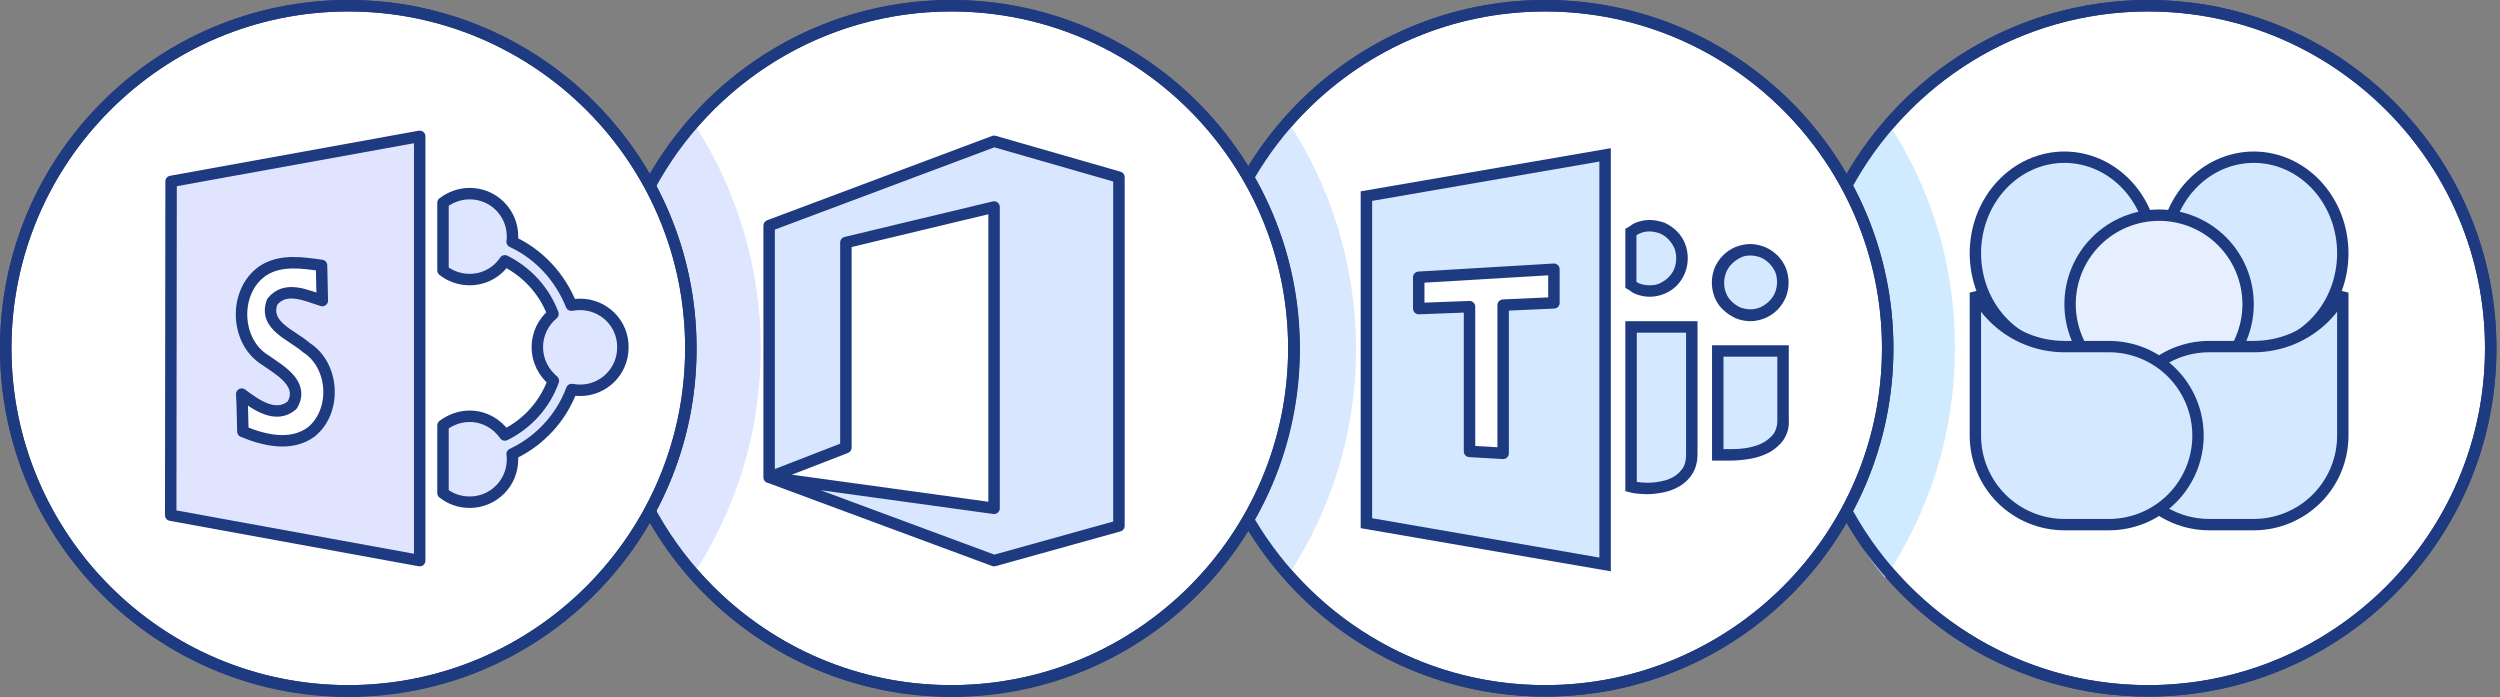 <?xml version="1.0" encoding="UTF-8"?>
<svg xmlns="http://www.w3.org/2000/svg" width="330" height="92" viewBox="0 0 330 92" fill="none">
  <rect x="0" y="0" width="330" height="92" fill="#808080" stroke="none"/>
  <g clip-path="url(#clip0_898_3340)">
    <g clip-path="url(#clip1_898_3340)">
      <g clip-path="url(#clip2_898_3340)">
        <path d="M283.556 91.193C308.529 91.193 328.774 70.948 328.774 45.975C328.774 21.002 308.529 0.757 283.556 0.757C258.583 0.757 238.338 21.002 238.338 45.975C238.338 70.948 258.583 91.193 283.556 91.193Z" fill="white" stroke="#1E3A81" stroke-width="1.512" stroke-miterlimit="10" stroke-linecap="round" stroke-linejoin="round"></path>
        <path fill-rule="evenodd" clip-rule="evenodd" d="M249.227 16.233C249.025 16.334 248.824 16.434 248.572 16.586C247.614 19.409 245.497 21.224 243.833 23.694C243.278 24.55 242.422 24.903 241.615 24.903C240.909 25.004 240.153 24.803 239.599 24.349C239.195 24.198 238.792 23.996 238.49 23.694C238.187 24.097 237.834 24.45 237.532 24.803C236.221 26.315 233.902 25.407 233.297 23.694C233.196 23.442 233.146 23.24 233.096 22.988C231.634 22.887 230.273 21.526 230.777 19.812C230.928 19.308 231.079 18.804 231.281 18.35C230.071 17.947 229.113 16.687 229.517 15.275C229.567 15.073 229.617 14.872 229.718 14.67C227.45 16.082 224.526 17.544 222.308 16.838C222.308 16.838 222.308 16.838 222.258 16.838C221.098 17.14 219.939 16.485 219.334 15.527C218.678 16.031 218.073 16.535 217.418 17.039C215.755 18.401 213.688 17.392 213.234 15.88C212.377 14.973 212.125 13.611 213.385 12.603C213.537 12.452 213.738 12.351 213.889 12.2C213.889 12.2 213.94 12.2 213.94 12.15C213.99 12.099 214.091 12.049 214.142 11.998C211.621 13.36 209 14.771 206.328 15.174C204.664 15.426 203.253 14.519 203.152 12.755C203.152 12.402 203.152 12.099 203.203 11.746C202.648 11.293 202.245 10.688 202.194 9.982C200.581 10.436 198.968 10.839 197.305 11.142C196.145 11.343 194.784 10.889 194.33 9.73C194.179 9.881 194.078 10.032 193.927 10.133C192.566 12.2 191.155 14.267 189.743 16.233C188.785 17.544 187.071 17.947 185.761 16.737C185.206 16.233 184.954 15.578 184.803 14.872C184.551 14.821 184.299 14.721 184.097 14.569C182.736 14.317 181.476 12.906 181.98 11.393C182.081 10.99 182.282 10.637 182.434 10.284C181.526 10.839 180.518 11.293 179.459 11.393C179.409 11.494 179.359 11.545 179.258 11.646C178.653 12.704 178.048 13.763 177.493 14.872C177.241 15.376 176.838 15.678 176.485 15.88C176.485 16.233 176.384 16.535 176.233 16.888C172.755 24.45 167.865 31.255 164.236 38.766C163.58 40.127 162.875 41.539 162.219 42.9C163.984 48.798 163.58 54.746 163.832 60.795C164.538 61.854 165.193 62.913 165.849 63.971C167.966 67.349 170.285 70.524 172.402 73.902C173.309 75.364 174.116 76.876 175.124 78.237C181.123 79.245 187.122 80.455 193.171 81.06C197.859 81.564 202.547 81.917 207.235 82.572C207.487 82.472 207.689 82.421 207.992 82.421C213.083 82.119 218.174 82.219 223.266 82.421C224.224 82.472 225.131 82.472 226.089 82.522C225.232 81.514 224.425 80.506 223.518 79.548C221.401 77.128 224.828 73.599 227.097 75.969C227.45 76.322 227.803 76.674 228.105 77.078C228.66 77.632 229.214 78.136 229.769 78.59C229.668 78.388 229.567 78.136 229.567 77.935C227.752 75.465 226.139 72.894 224.879 70.071C223.619 67.097 227.349 64.828 229.214 67.55C229.92 68.558 230.626 69.516 231.331 70.524C231.18 69.869 231.029 69.163 230.928 68.458C230.626 66.189 233.801 65.282 235.213 66.693C236.675 68.105 238.137 69.516 239.548 70.978C239.498 70.373 239.447 69.768 239.447 69.113C239.548 66.34 243.732 65.584 244.387 68.458C245.093 71.482 246.858 73.902 248.824 76.271C254.671 67.601 258.049 57.166 258.049 45.975C258.099 34.985 254.873 24.752 249.227 16.233Z" fill="#D0EBFF"></path>
        <path d="M203.959 91.193C228.932 91.193 249.177 70.948 249.177 45.975C249.177 21.002 228.932 0.757 203.959 0.757C178.986 0.757 158.741 21.002 158.741 45.975C158.741 70.948 178.986 91.193 203.959 91.193Z" fill="white" stroke="#1E3A81" stroke-width="1.512" stroke-miterlimit="10" stroke-linecap="round" stroke-linejoin="round"></path>
        <path fill-rule="evenodd" clip-rule="evenodd" d="M169.781 15.679C169.277 16.284 168.722 16.888 168.218 17.493C167.361 19.056 166.555 20.619 165.395 21.929C165.395 21.98 165.345 22.081 165.345 22.131C164.941 23.291 163.984 23.845 163.026 23.895C161.463 24.45 159.85 23.492 159.648 21.627C159.497 20.417 159.548 19.258 159.749 18.098C159.245 18.451 158.741 18.804 158.136 19.107C157.733 19.308 157.279 19.409 156.825 19.358C155.616 20.871 154.355 22.282 152.944 23.593C151.179 25.256 147.953 23.643 148.709 21.123C149.516 18.502 150.524 15.931 151.734 13.461C151.734 13.108 151.835 12.805 151.986 12.452C152.036 12.301 152.137 12.15 152.238 11.999C151.432 11.948 150.726 11.595 150.272 10.991C148.961 11.948 147.651 12.856 146.239 13.612C143.971 14.922 141.702 12.351 142.811 10.184C142.912 9.932 143.063 9.73 143.215 9.478C139.988 11.041 136.661 12.351 133.183 13.36C130.864 14.015 129.554 11.545 130.36 9.68C131.167 7.865 132.578 6.403 134.141 5.143C132.175 5.597 130.159 6.05 128.193 6.504C125.37 7.109 121.891 8.823 119.018 7.764C117.959 7.361 117.153 6.504 117.153 5.345C117.153 5.143 117.153 4.941 117.203 4.79C114.884 5.345 112.465 5.899 110.095 6.05C108.633 6.454 107.222 6.806 105.76 7.159C105.508 7.21 105.256 7.26 105.004 7.26C105.508 7.966 105.609 8.924 105.155 9.932C104.399 11.595 103.29 12.654 102.03 13.511C101.828 13.713 101.526 13.914 101.223 14.015C100.82 14.267 100.366 14.469 99.963 14.67C100.517 15.729 100.366 17.241 99.106 18.098C97.997 18.854 96.838 19.56 95.728 20.266C95.829 20.266 95.93 20.266 95.981 20.316C98.753 20.77 99.66 25.408 100.215 28.382C101.072 23.845 101.929 19.308 102.736 14.771C103.24 11.898 107.726 12.654 107.676 15.427C107.524 23.24 107.575 30.953 106.718 38.716C106.264 42.597 105.76 46.479 105.206 50.361C105.155 51.167 105.054 51.974 105.004 52.831C105.357 54.746 105.659 56.712 105.962 58.678C106.214 60.342 105.105 61.501 103.845 61.753C103.845 61.904 103.794 62.056 103.794 62.257C103.693 63.266 103.139 63.921 102.433 64.324C102.786 66.593 103.29 68.76 104.197 70.978C105.306 73.701 105.609 76.271 105.659 79.044C108.633 79.901 111.608 80.758 114.582 81.716C120.732 83.682 127.184 85.144 133.133 87.714C133.284 87.664 133.435 87.614 133.586 87.563C135.3 87.311 137.065 87.362 138.879 87.614C138.728 86.152 139.636 84.539 141.35 84.69C142.257 84.791 143.164 84.891 144.072 85.043C144.374 84.539 144.878 84.085 145.433 83.883C145.836 83.732 146.239 83.631 146.693 83.53C146.794 82.673 147.348 81.917 148.457 81.766C149.012 81.716 149.516 81.615 150.02 81.615C149.466 80.96 149.213 80.103 149.466 79.246C150.625 75.414 152.389 71.533 156.876 73.701C157.178 73.852 157.481 74.003 157.733 74.154C158.035 74.205 158.338 74.305 158.64 74.406C158.892 74.507 159.144 74.608 159.396 74.759C159.144 74.154 158.892 73.6 158.64 72.995C157.632 70.626 160.405 67.752 162.421 69.769C163.58 68.962 165.395 68.962 166.101 70.424C166.504 71.23 166.958 72.037 167.361 72.844C168.168 73.902 169.226 74.809 170.033 75.969C175.679 67.399 179.006 57.116 179.006 46.025C178.955 34.784 175.578 24.349 169.781 15.679Z" fill="#D7E8FF"></path>
        <path d="M125.571 91.193C150.544 91.193 170.789 70.948 170.789 45.975C170.789 21.002 150.544 0.757 125.571 0.757C100.598 0.757 80.353 21.002 80.353 45.975C80.353 70.948 100.598 91.193 125.571 91.193Z" fill="white" stroke="#1E3A81" stroke-width="1.512" stroke-miterlimit="10" stroke-linecap="round" stroke-linejoin="round"></path>
        <path fill-rule="evenodd" clip-rule="evenodd" d="M58.627 87.21C58.072 87.059 57.568 86.958 57.114 86.857C55.148 86.404 54.493 83.127 56.51 82.27C61.903 79.951 67.801 79.85 73.397 78.439C73.649 78.086 74.002 77.784 74.405 77.632C74.707 77.078 75.01 76.523 75.363 76.019C75.917 75.263 76.825 74.809 77.682 74.809C77.43 73.902 77.732 73.146 78.337 72.642C78.539 71.028 80.555 70.172 81.966 70.877C80.001 68.357 83.529 64.778 85.546 67.298C87.663 70.02 89.629 72.743 91.444 75.666C91.494 75.717 91.494 75.767 91.544 75.817C97.14 67.248 100.417 57.015 100.417 46.025C100.417 35.237 97.241 25.155 91.847 16.687C91.544 17.039 91.091 17.291 90.536 17.443C89.377 17.695 89.125 19.711 88.671 20.921C87.915 22.786 86.705 24.198 85.193 25.508C83.933 26.617 82.319 26.164 81.462 25.155C80.656 25.357 79.799 25.155 79.144 24.651C78.589 25.256 77.984 25.811 77.379 26.365C75.665 27.928 73.296 26.769 73.094 24.601C72.943 23.24 73.195 21.98 73.599 20.77C73.397 20.971 73.195 21.173 72.943 21.375C72.439 21.828 71.834 22.08 71.229 22.08C71.028 22.232 70.775 22.383 70.523 22.534C68.608 23.694 66.289 21.778 66.844 19.711C67.096 18.602 67.448 17.544 67.751 16.485C67.096 16.838 66.39 17.14 65.634 17.392C64.021 17.947 62.508 16.485 62.458 14.973C62.407 12.603 63.315 10.184 64.575 7.865C62.508 9.932 60.441 11.948 58.223 13.864C57.165 15.023 56.106 16.233 55.048 17.392C53.082 19.509 49.603 16.737 51.065 14.317C52.376 12.2 53.939 10.335 55.602 8.52C56.308 7.663 57.064 6.907 57.921 6.201C58.022 6.1 58.072 6.05 58.173 5.949C54.695 7.613 51.267 9.377 47.385 9.932C44.714 10.284 42.848 6.907 45.419 5.344C45.571 5.244 45.722 5.143 45.873 5.092C45.167 5.294 44.462 5.496 43.756 5.697C40.328 7.512 36.749 9.024 33.119 10.385C31.153 11.091 29.49 8.873 30.044 7.159C28.482 7.663 26.919 8.167 25.356 8.52C21.575 16.334 17.593 24.046 13.258 31.507C11.493 34.582 9.679 37.657 7.813 40.682C9.225 41.287 10.183 43.353 8.922 44.916C8.922 44.916 9.023 46.428 9.023 46.781C9.074 48.042 9.023 49.302 8.973 50.562C8.973 53.133 8.973 55.654 9.175 58.224C9.477 61.199 10.082 64.072 10.838 66.996C11.897 66.693 13.056 66.945 13.56 68.105C14.871 71.079 16.181 74.003 17.593 76.927C17.593 76.826 17.593 76.775 17.593 76.674C17.593 75.061 19.156 74.003 20.567 74.204C20.517 73.801 20.517 73.448 20.466 73.045C20.366 70.575 23.995 69.617 25.154 71.785C27.524 76.322 28.986 81.564 30.599 86.404C30.8 87.059 31.002 87.714 31.204 88.319C31.153 88.168 31.153 87.966 31.103 87.815C30.75 85.244 34.279 83.076 35.69 85.849C35.791 86 35.841 86.151 35.942 86.303C36.698 86.353 37.404 86.756 37.858 87.462C38.059 87.815 38.312 88.168 38.513 88.521C44.512 88.521 50.46 88.37 56.459 88.319C57.215 88.319 58.022 88.319 58.778 88.319C58.677 87.815 58.627 87.513 58.627 87.21Z" fill="#DEE5FF"></path>
        <path d="M45.974 91.193C70.947 91.193 91.192 70.948 91.192 45.975C91.192 21.002 70.947 0.757 45.974 0.757C21.001 0.757 0.756 21.002 0.756 45.975C0.756 70.948 21.001 91.193 45.974 91.193Z" fill="white" stroke="#1E3A81" stroke-width="1.512" stroke-miterlimit="10" stroke-linecap="round" stroke-linejoin="round"></path>
        <path d="M76.573 40.178C76.169 40.178 75.766 40.228 75.413 40.278C73.951 36.598 71.179 33.574 67.6 31.91C67.65 31.658 67.65 31.457 67.65 31.204C67.65 28.079 65.13 25.559 62.004 25.559C60.694 25.559 59.484 26.012 58.476 26.768V30.65V33.372V35.691C59.433 36.447 60.643 36.901 62.004 36.901C63.92 36.901 65.634 35.943 66.642 34.431C69.566 35.893 71.834 38.363 72.994 41.438C71.733 42.496 70.927 44.059 70.927 45.823C70.927 47.638 71.784 49.201 73.044 50.26C71.935 53.385 69.616 55.956 66.642 57.418C65.634 55.956 63.92 54.948 62.004 54.948C60.694 54.948 59.484 55.401 58.476 56.157V58.476V61.198V65.08C59.433 65.836 60.643 66.29 62.004 66.29C65.13 66.29 67.65 63.769 67.65 60.644C67.65 60.392 67.65 60.19 67.6 59.938C71.229 58.224 74.052 55.2 75.464 51.419C75.817 51.469 76.169 51.52 76.573 51.52C79.698 51.52 82.219 48.999 82.219 45.874C82.269 42.698 79.698 40.178 76.573 40.178Z" fill="#DEE5FF" stroke="#1E3A81" stroke-width="1.512" stroke-miterlimit="10" stroke-linecap="round" stroke-linejoin="round"></path>
        <path d="M22.584 23.946L22.533 68.004L55.401 74.003V17.998L22.584 23.946ZM41.084 57.015C38.412 58.981 34.884 58.124 32.061 56.965C32.01 55.301 32.01 53.688 31.91 52.024C33.724 53.385 36.396 55.351 38.564 53.486C40.227 50.663 36.95 48.899 35.035 47.538C30.952 45.068 30.8 38.313 34.783 35.691C37.102 34.23 39.925 34.683 42.445 35.036C42.496 36.599 42.496 38.161 42.546 39.674C40.429 39.019 37.707 37.657 35.942 39.825C34.732 43.001 38.564 44.211 40.429 45.874C44.159 48.243 44.462 54.293 41.084 57.015Z" fill="#E0E4FF" stroke="#1E3A81" stroke-width="1.512" stroke-miterlimit="10" stroke-linecap="round" stroke-linejoin="round"></path>
        <path d="M147.701 69.365V23.391L131.217 18.653L101.627 29.743L101.526 29.793V63.014L111.658 59.082V32.011L131.217 27.323V67.097L101.576 63.014L131.217 74.003L147.701 69.416V69.365Z" fill="#D8E7FF" stroke="#1E3A81" stroke-width="1.512" stroke-miterlimit="10" stroke-linecap="round" stroke-linejoin="round"></path>
        <path d="M217.317 64.476C216.864 64.476 216.41 64.425 215.956 64.375C215.755 64.325 215.603 64.325 215.351 64.224C215.301 64.224 215.301 64.224 215.25 64.224V43.152H223.316V60.04C223.366 60.796 223.165 61.552 222.762 62.157C222.409 62.711 221.955 63.165 221.401 63.518C220.796 63.871 220.14 64.123 219.485 64.274C218.779 64.425 218.073 64.476 217.317 64.476Z" fill="#D4E9FF"></path>
        <path d="M222.56 43.908V60.039V60.09C222.56 60.695 222.459 61.249 222.157 61.753C221.854 62.207 221.501 62.56 221.048 62.862C220.544 63.165 219.939 63.417 219.334 63.518C218.679 63.669 218.023 63.719 217.368 63.719C216.914 63.719 216.511 63.669 216.057 63.619V43.908H222.56ZM224.072 42.396H214.545V64.828C215.2 64.98 215.402 65.081 215.856 65.131C216.36 65.181 216.864 65.232 217.368 65.232C218.124 65.232 218.931 65.131 219.636 64.98C220.392 64.828 221.149 64.526 221.804 64.123C222.459 63.719 223.014 63.165 223.417 62.51C223.871 61.753 224.072 60.846 224.072 59.989V42.396Z" fill="#1E3A81"></path>
        <path d="M217.721 38.414C217.166 38.414 216.612 38.313 216.108 38.061C215.957 38.01 215.856 37.91 215.705 37.809C215.604 37.708 215.452 37.657 215.301 37.557V30.65C215.452 30.55 215.604 30.449 215.705 30.398C215.856 30.298 215.957 30.197 216.108 30.146C216.612 29.945 217.166 29.794 217.721 29.794H217.771C218.326 29.794 218.88 29.894 219.384 30.146C220.443 30.6 221.25 31.407 221.703 32.465C222.157 33.524 222.157 34.734 221.703 35.792C221.25 36.851 220.443 37.657 219.384 38.111C218.88 38.313 218.326 38.464 217.771 38.464H217.721V38.414Z" fill="#D4E9FF"></path>
        <path d="M217.67 30.549H217.721C218.174 30.549 218.628 30.65 219.082 30.802C219.939 31.154 220.594 31.86 220.997 32.717C221.35 33.574 221.35 34.582 220.997 35.49C220.645 36.347 219.939 37.002 219.082 37.405C218.679 37.607 218.225 37.657 217.721 37.657H217.67C217.217 37.657 216.763 37.556 216.36 37.405C216.309 37.405 216.259 37.355 216.108 37.254C216.057 37.254 216.057 37.203 216.007 37.203V31.053C216.057 31.053 216.057 31.003 216.108 31.003C216.259 30.902 216.309 30.852 216.36 30.852C216.813 30.65 217.217 30.549 217.67 30.549ZM217.771 29.037C217.721 29.037 217.721 29.037 217.721 29.037C217.065 29.037 216.41 29.188 215.805 29.44C215.351 29.642 215.2 29.894 214.545 30.197V38.01C215.2 38.312 215.301 38.565 215.805 38.766C216.41 39.018 217.065 39.169 217.721 39.169C217.721 39.169 217.721 39.169 217.771 39.169C217.771 39.169 217.771 39.169 217.822 39.169C218.477 39.169 219.132 39.018 219.737 38.766C220.947 38.262 221.905 37.304 222.409 36.044C222.913 34.784 222.913 33.372 222.409 32.112C221.905 30.902 220.947 29.945 219.687 29.39C219.082 29.188 218.426 29.037 217.771 29.037Z" fill="#1E3A81"></path>
        <path d="M180.367 69.063V25.912L211.873 20.417V74.507L180.367 69.063Z" fill="#D4E9FF"></path>
        <path d="M211.117 21.324V73.6L181.123 68.407V26.517L211.117 21.324ZM212.629 19.56L179.611 25.256V69.718L212.629 75.414V19.56Z" fill="#1E3A81"></path>
        <path d="M226.693 60.04V46.328H235.313V55.553C235.364 56.309 235.162 57.065 234.709 57.67C234.305 58.225 233.751 58.729 233.146 59.031C232.44 59.435 231.684 59.687 230.928 59.788C230.121 59.939 229.315 60.04 228.458 60.04H226.693Z" fill="#D4E9FF"></path>
        <path d="M234.608 47.084V55.553V55.603C234.608 56.158 234.457 56.712 234.154 57.217C233.801 57.67 233.348 58.074 232.844 58.376C232.239 58.729 231.533 58.93 230.827 59.082C230.071 59.233 229.315 59.283 228.508 59.283H227.5V47.084H234.608ZM236.12 45.572H225.988V60.796H228.508C229.365 60.796 230.273 60.695 231.13 60.544C231.987 60.392 232.844 60.09 233.6 59.687C234.305 59.283 234.961 58.729 235.414 58.073C235.919 57.317 236.171 56.46 236.12 55.553V45.572Z" fill="#1E3A81"></path>
        <path d="M231.029 41.589C230.475 41.589 229.87 41.489 229.366 41.236C228.861 41.035 228.408 40.732 228.004 40.329C227.601 39.926 227.299 39.472 227.097 38.968C226.643 37.909 226.643 36.7 227.097 35.641C227.551 34.582 228.357 33.776 229.416 33.322C229.97 33.12 230.525 32.969 231.079 32.969C231.634 32.969 232.239 33.07 232.743 33.322C233.802 33.776 234.608 34.582 235.062 35.641C235.516 36.7 235.516 37.909 235.062 38.968C234.608 40.027 233.802 40.833 232.743 41.287C232.138 41.489 231.584 41.589 231.029 41.589Z" fill="#D4E9FF"></path>
        <path d="M231.029 33.725C231.483 33.725 231.987 33.826 232.39 33.977C233.247 34.33 233.902 35.036 234.306 35.842C234.659 36.699 234.659 37.708 234.306 38.615C233.953 39.472 233.247 40.127 232.441 40.531C231.987 40.732 231.533 40.833 231.079 40.833C230.626 40.833 230.122 40.732 229.718 40.581C229.315 40.379 228.912 40.127 228.609 39.825C228.257 39.472 228.004 39.119 227.853 38.716C227.5 37.859 227.5 36.851 227.853 35.943C228.206 35.086 228.912 34.431 229.718 34.028C230.071 33.826 230.525 33.725 231.029 33.725ZM231.029 32.213C230.374 32.213 229.668 32.364 229.063 32.616C227.853 33.12 226.895 34.078 226.341 35.338C225.837 36.599 225.837 38.01 226.341 39.27C226.593 39.875 226.946 40.43 227.45 40.883C227.904 41.337 228.458 41.69 229.063 41.992C229.668 42.245 230.374 42.396 231.029 42.396C231.684 42.396 232.39 42.245 232.995 41.992C234.205 41.488 235.163 40.531 235.717 39.27C236.221 38.01 236.221 36.599 235.717 35.338C235.213 34.129 234.255 33.171 232.995 32.616C232.34 32.364 231.684 32.213 231.029 32.213Z" fill="#1E3A81"></path>
        <path d="M187.273 36.599L205.118 35.54V39.976L198.414 40.279V59.838L193.977 59.586V40.48L187.273 40.732V36.599Z" fill="white" stroke="#1E3A81" stroke-width="1.512" stroke-miterlimit="10" stroke-linecap="round" stroke-linejoin="round"></path>
        <path d="M283.556 0.001C266.266 0.001 251.193 9.579 243.329 23.694C243.732 23.996 244.085 24.45 244.236 25.105C244.236 25.156 244.236 25.156 244.236 25.206C251.697 11.142 266.518 1.513 283.556 1.513C308.055 1.513 328.018 21.476 328.018 45.975C328.018 70.474 308.055 90.436 283.556 90.436C266.316 90.436 251.294 80.556 243.934 66.189C243.783 66.643 243.631 67.097 243.48 67.5C243.379 67.702 243.329 67.853 243.178 68.004C250.991 82.27 266.165 91.949 283.556 91.949C308.912 91.949 329.53 71.331 329.53 45.975C329.53 20.619 308.912 0.001 283.556 0.001Z" fill="#1E3A81"></path>
        <path d="M203.959 0.001C187.222 0.001 172.604 8.974 164.538 22.333C164.992 22.635 165.344 23.089 165.496 23.694C173.158 10.436 187.525 1.513 203.959 1.513C228.458 1.513 248.42 21.476 248.42 45.975C248.42 70.474 228.458 90.436 203.959 90.436C187.122 90.436 172.402 81.01 164.84 67.147C164.74 67.802 164.437 68.306 163.983 68.71C171.898 82.573 186.87 91.949 203.959 91.949C229.315 91.949 249.932 71.331 249.932 45.975C249.932 20.619 229.315 0.001 203.959 0.001Z" fill="#1E3A81"></path>
        <path d="M125.571 0.001C108.18 0.001 93.057 9.68 85.243 23.946C85.747 24.147 86.15 24.5 86.453 24.904C93.964 10.99 108.684 1.513 125.571 1.513C150.07 1.513 170.033 21.476 170.033 45.975C170.033 70.474 150.07 90.436 125.571 90.436C108.533 90.436 93.712 80.808 86.251 66.693C86.05 67.198 85.697 67.651 85.243 68.004C93.057 82.27 108.23 91.999 125.622 91.999C150.978 91.999 171.595 71.382 171.595 46.025C171.595 20.619 150.927 0.001 125.571 0.001Z" fill="#1E3A81"></path>
        <path d="M45.974 91.999C20.618 91.999 0 71.331 0 45.975C0 20.619 20.618 0.001 45.974 0.001C71.33 0.001 91.948 20.619 91.948 45.975C91.998 71.331 71.33 91.999 45.974 91.999ZM45.974 1.513C21.475 1.513 1.512 21.476 1.512 45.975C1.512 70.474 21.475 90.436 45.974 90.436C70.473 90.436 90.436 70.474 90.436 45.975C90.486 21.476 70.524 1.513 45.974 1.513Z" fill="#1E3A81"></path>
        <path d="M284.25 33.426C284.25 36.804 283 40.035 280.79 42.408C278.582 44.78 275.598 46.102 272.5 46.102C270.965 46.102 269.443 45.777 268.021 45.145C266.599 44.512 265.304 43.583 264.21 42.408C263.116 41.233 262.246 39.836 261.651 38.294C261.057 36.752 260.75 35.098 260.75 33.426C260.75 31.754 261.057 30.1 261.651 28.558C262.246 27.016 263.116 25.618 264.21 24.443C265.304 23.269 266.599 22.34 268.021 21.707C269.443 21.075 270.965 20.75 272.5 20.75C275.598 20.75 278.582 22.072 280.79 24.443C283 26.817 284.25 30.047 284.25 33.426Z" fill="#D4E9FF" stroke="#1E3A81" stroke-width="1.5"></path>
        <path d="M309.25 33.426C309.25 35.098 308.943 36.752 308.349 38.294C307.754 39.836 306.884 41.233 305.79 42.408C304.696 43.583 303.401 44.512 301.979 45.145C300.557 45.777 299.035 46.102 297.5 46.102C295.965 46.102 294.443 45.777 293.021 45.145C291.599 44.512 290.304 43.583 289.21 42.408C288.116 41.233 287.246 39.836 286.651 38.294C286.057 36.752 285.75 35.098 285.75 33.426C285.75 30.047 287 26.817 289.21 24.443C291.418 22.072 294.402 20.75 297.5 20.75C300.598 20.75 303.582 22.072 305.79 24.443C308 26.817 309.25 30.047 309.25 33.426Z" fill="#D4E9FF" stroke="#1E3A81" stroke-width="1.5"></path>
        <path d="M273.25 40.151C273.25 43.267 274.488 46.256 276.691 48.459C278.895 50.663 281.884 51.901 285 51.901C288.116 51.901 291.105 50.663 293.309 48.459C295.512 46.256 296.75 43.267 296.75 40.151C296.75 37.035 295.512 34.046 293.309 31.842C291.105 29.639 288.116 28.401 285 28.401C281.884 28.401 278.895 29.639 276.691 31.842C274.488 34.046 273.25 37.035 273.25 40.151Z" fill="#E5EFFF" stroke="#1E3A81" stroke-width="1.5"></path>
        <path d="M306.869 41.869C307.825 40.913 308.628 39.819 309.25 38.624V57.5C309.25 60.616 308.012 63.605 305.809 65.808C303.605 68.012 300.616 69.25 297.5 69.25H291.613C288.497 69.25 285.508 68.012 283.305 65.808C281.101 63.605 279.863 60.616 279.863 57.5C279.863 54.384 281.101 51.395 283.305 49.191C285.508 46.988 288.497 45.75 291.613 45.75H297.5C299.24 45.75 300.963 45.407 302.571 44.741C304.178 44.075 305.639 43.099 306.869 41.869Z" fill="#D4E9FF" stroke="#1E3A81" stroke-width="1.5"></path>
        <path d="M260.75 57.5V38.624C261.373 39.819 262.175 40.913 263.131 41.869C264.361 43.099 265.822 44.075 267.429 44.741C269.037 45.407 270.76 45.75 272.5 45.75H278.387C281.503 45.75 284.492 46.988 286.695 49.191C288.899 51.395 290.137 54.384 290.137 57.5C290.137 60.616 288.899 63.605 286.695 65.808C284.492 68.012 281.503 69.25 278.387 69.25H272.5C269.384 69.25 266.395 68.012 264.192 65.808C261.988 63.605 260.75 60.616 260.75 57.5Z" fill="#D4E9FF" stroke="#1E3A81" stroke-width="1.5"></path>
      </g>
    </g>
  </g>
  <defs>
    <clipPath id="clip0_898_3340">
      <rect width="329.53" height="92" fill="white"></rect>
    </clipPath>
    <clipPath id="clip1_898_3340">
      <rect width="329.53" height="92" fill="white"></rect>
    </clipPath>
    <clipPath id="clip2_898_3340">
      <rect width="329.53" height="91.998" fill="white" transform="translate(0 0.001)"></rect>
    </clipPath>
  </defs>
</svg>
